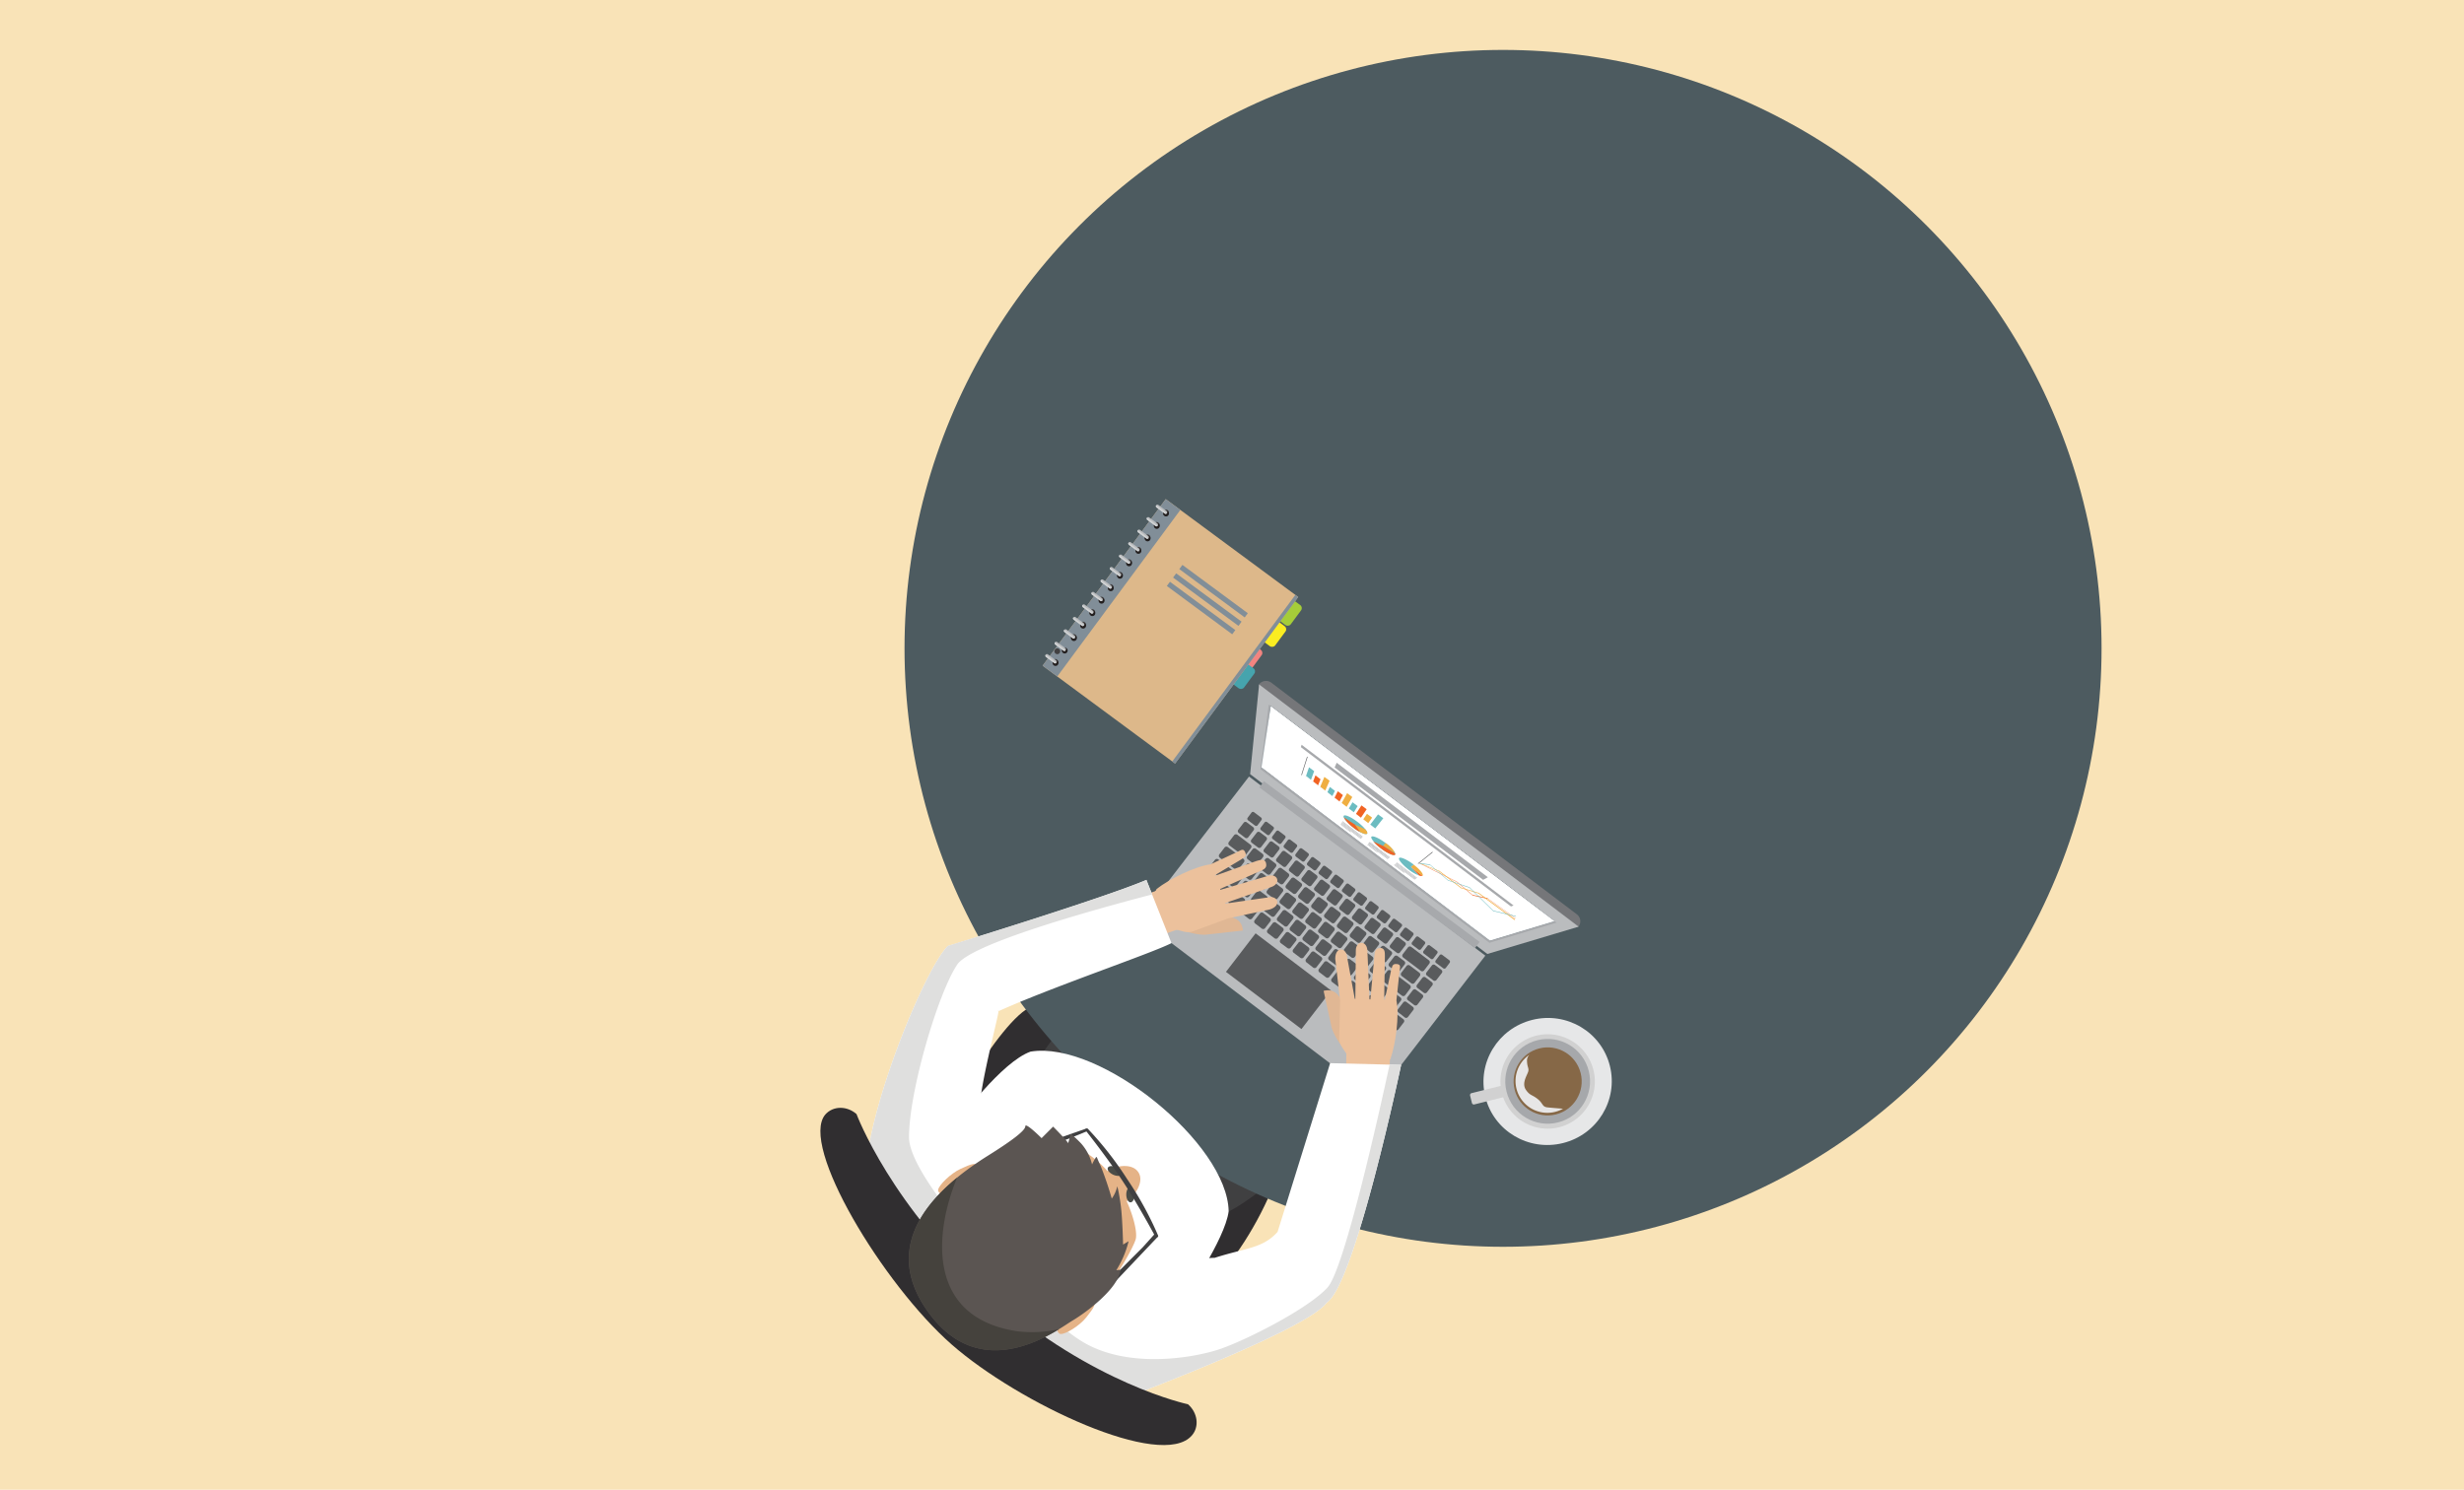 <svg xmlns="http://www.w3.org/2000/svg" viewBox="0 0 640 387"><defs><style>.cls-1{fill:#f9e3b7;}.cls-2{fill:#302e30;}.cls-10,.cls-11,.cls-12,.cls-13,.cls-14,.cls-15,.cls-16,.cls-17,.cls-18,.cls-19,.cls-2,.cls-20,.cls-21,.cls-22,.cls-23,.cls-24,.cls-25,.cls-28,.cls-3,.cls-31,.cls-39,.cls-40,.cls-5,.cls-6,.cls-7,.cls-8,.cls-9{fill-rule:evenodd;}.cls-3{fill:#404041;}.cls-4{fill:#4d5b60;}.cls-5{fill:#757679;}.cls-6{fill:#babcbe;}.cls-7{fill:#a7a9ac;}.cls-8{fill:#403e41;}.cls-9{fill:#595b5d;}.cls-10{fill:#67686a;}.cls-11{fill:#363535;}.cls-12{fill:#504f51;}.cls-13{fill:#849da9;}.cls-14{fill:#fff;}.cls-15{fill:#5f6061;}.cls-16{fill:#6cbcc1;}.cls-17{fill:#f16323;}.cls-18{fill:#efaf42;}.cls-19{fill:#ecc19c;}.cls-20{fill:#e0b794;}.cls-21{fill:#dfdfde;}.cls-22{fill:#e5b387;}.cls-23{fill:#5b5552;}.cls-24{fill:#45423d;}.cls-25,.cls-26{fill:#4b4d48;}.cls-27{fill:#e6e7e8;}.cls-28{fill:#d1d1d1;}.cls-29{fill:#a6a8ab;}.cls-30{fill:#866847;}.cls-31{fill:#e7e6e6;}.cls-32{fill:#a5cd39;}.cls-33{fill:#fbed21;}.cls-34{fill:#f38480;}.cls-35{fill:#46a4ad;}.cls-36{fill:#ddb88a;}.cls-37{fill:#818e98;}.cls-38{fill:#424142;}.cls-39{fill:#231f1f;}.cls-40{fill:#d1d3d4;}</style></defs><title>working_1</title><g id="Layer_2" data-name="Layer 2"><g id="Layer_1-2" data-name="Layer 1"><rect class="cls-1" width="640" height="387"/><path class="cls-2" d="M268.18,261.38C284.07,245.82,341,282,331.35,306.6s-25.8,35.48-25.8,35.48l-63.16-45.22S259.53,264.44,268.18,261.38Z"/><path class="cls-3" d="M265.06,281a17.94,17.94,0,0,0,5.35-6.65c1.73-4,27-32.78,24.92-35.1S315,249.52,313.43,253s-8,29-5.91,26.3,39.7-12,41.24-9.65,7.7,16.16,3.46,18.86-33.09,30.78-37.71,26.94S265.06,281,265.06,281Z"/><circle class="cls-4" cx="390.4" cy="168.43" r="155.46"/><path class="cls-5" d="M327,177.8v.48l82.54,62.58.46-.14a2.27,2.27,0,0,0-.43-3.2l-79.33-60.15A2.31,2.31,0,0,0,327,177.8Z"/><polygon class="cls-6" points="324.71 201.11 386.32 247.82 410.03 240.73 327.04 177.8 324.71 201.11"/><polygon class="cls-7" points="327.4 199.84 386.85 244.92 404.31 239.69 329.55 183.01 327.4 199.84"/><polygon class="cls-8" points="403.77 239.29 330.08 183.42 327.91 199.53 387.02 244.35 403.77 239.29"/><path class="cls-6" d="M385.8,248.26l-26.5,34.42a3.24,3.24,0,0,1-4.52.6l-56.26-42.65a3.18,3.18,0,0,1-.6-4.48l26.5-34.42Z"/><path class="cls-9" d="M374.62,248.07l1.82,1.38a.47.47,0,0,1,.09.66l-1,1.34a.48.48,0,0,1-.66.09L373,250.16a.47.47,0,0,1-.09-.66l1-1.34A.48.48,0,0,1,374.62,248.07Z"/><path class="cls-9" d="M372.73,250.69l1.66,1.26a.57.57,0,0,1,.11.81l-1.4,1.82a.58.58,0,0,1-.81.11l-1.66-1.26a.57.57,0,0,1-.11-.81l1.4-1.82A.58.58,0,0,1,372.73,250.69Z"/><path class="cls-9" d="M370.26,253.9l1.66,1.26a.57.57,0,0,1,.11.81l-1.4,1.82a.58.58,0,0,1-.81.11l-1.66-1.25a.57.57,0,0,1-.11-.81l1.4-1.82A.58.58,0,0,1,370.26,253.9Z"/><path class="cls-9" d="M367.79,257.11l1.65,1.25a.57.57,0,0,1,.11.81l-1.4,1.82a.59.59,0,0,1-.81.11l-1.65-1.26a.57.57,0,0,1-.11-.81l1.4-1.82A.58.58,0,0,1,367.79,257.11Z"/><path class="cls-9" d="M365.32,260.31l1.66,1.26a.57.57,0,0,1,.11.81l-1.4,1.82a.58.58,0,0,1-.81.11L363.22,263a.57.57,0,0,1-.11-.81l1.4-1.82A.58.58,0,0,1,365.32,260.31Z"/><path class="cls-9" d="M362.85,263.52l1.66,1.26a.57.57,0,0,1,.11.81l-1.4,1.82a.58.58,0,0,1-.81.11l-1.65-1.26a.57.57,0,0,1-.11-.81l1.4-1.82A.58.58,0,0,1,362.85,263.52Z"/><path class="cls-9" d="M371.4,245.62l1.82,1.38a.47.47,0,0,1,.09.66l-1,1.34a.48.48,0,0,1-.66.09l-1.82-1.38a.47.47,0,0,1-.09-.66l1-1.34A.48.48,0,0,1,371.4,245.62Z"/><path class="cls-9" d="M366.57,246l4.57,3.46a.61.61,0,0,1,.12.86l-1.35,1.76a.62.62,0,0,1-.87.12l-4.57-3.46a.61.61,0,0,1-.12-.86l1.35-1.76A.63.63,0,0,1,366.57,246Z"/><path class="cls-9" d="M366.19,250.82l2.47,1.87a.61.61,0,0,1,.12.86l-1.35,1.76a.62.62,0,0,1-.87.12l-2.47-1.87a.62.62,0,0,1-.11-.86l1.35-1.76A.62.62,0,0,1,366.19,250.82Z"/><path class="cls-9" d="M361.26,252.16l4.93,3.74a.61.61,0,0,1,.12.86L365,258.52a.62.62,0,0,1-.87.12l-4.93-3.74A.61.61,0,0,1,359,254l1.35-1.76A.62.62,0,0,1,361.26,252.16Z"/><path class="cls-9" d="M362.1,257.87l1.66,1.26a.57.57,0,0,1,.11.81l-1.4,1.82a.58.58,0,0,1-.81.11L360,260.61a.57.57,0,0,1-.11-.81l1.4-1.82A.58.58,0,0,1,362.1,257.87Z"/><path class="cls-9" d="M359.63,261.08l1.66,1.26a.57.57,0,0,1,.11.81L360,265a.58.58,0,0,1-.81.11l-1.66-1.26a.57.57,0,0,1-.11-.81l1.4-1.82A.58.58,0,0,1,359.63,261.08Z"/><path class="cls-9" d="M368.43,243.37l1.58,1.2a.47.47,0,0,1,.09.66l-1,1.34a.48.48,0,0,1-.67.09l-1.58-1.2a.47.47,0,0,1-.09-.66l1-1.34A.48.48,0,0,1,368.43,243.37Z"/><path class="cls-9" d="M365.4,241.08l1.58,1.2a.47.47,0,0,1,.09.66l-1,1.34a.48.48,0,0,1-.67.09l-1.58-1.2a.47.47,0,0,1-.09-.66l1-1.34A.48.48,0,0,1,365.4,241.08Z"/><path class="cls-9" d="M362.38,238.78,364,240a.47.47,0,0,1,.09.66L363,242a.48.48,0,0,1-.66.09l-1.58-1.2a.47.47,0,0,1-.09-.66l1-1.35A.48.48,0,0,1,362.38,238.78Z"/><path class="cls-9" d="M359.36,236.49l1.58,1.2a.47.47,0,0,1,.09.66l-1,1.34a.48.48,0,0,1-.67.09l-1.58-1.2a.47.47,0,0,1-.09-.66l1-1.34A.48.48,0,0,1,359.36,236.49Z"/><path class="cls-9" d="M356.33,234.2l1.58,1.2a.47.47,0,0,1,.09.66l-1,1.34a.48.48,0,0,1-.66.09l-1.58-1.2a.47.47,0,0,1-.09-.66l1-1.34A.48.48,0,0,1,356.33,234.2Z"/><path class="cls-9" d="M353.31,231.91l1.58,1.2a.47.47,0,0,1,.09.66l-1,1.34a.48.48,0,0,1-.66.09L351.7,234a.47.47,0,0,1-.09-.66l1-1.34A.48.48,0,0,1,353.31,231.91Z"/><path class="cls-9" d="M350.29,229.62l1.58,1.2a.47.47,0,0,1,.09.66l-1,1.34a.48.48,0,0,1-.66.09l-1.58-1.2a.47.47,0,0,1-.09-.66l1-1.35A.48.48,0,0,1,350.29,229.62Z"/><path class="cls-9" d="M347.27,227.32l1.58,1.2a.47.47,0,0,1,.09.66l-1,1.34a.48.48,0,0,1-.67.09l-1.58-1.2a.47.47,0,0,1-.09-.66l1-1.34A.48.48,0,0,1,347.27,227.32Z"/><path class="cls-9" d="M344.24,225l1.58,1.2a.47.47,0,0,1,.09.66l-1,1.34a.48.48,0,0,1-.66.09l-1.58-1.2a.47.47,0,0,1-.09-.66l1-1.34A.48.48,0,0,1,344.24,225Z"/><path class="cls-9" d="M341.22,222.74l1.58,1.2a.47.47,0,0,1,.09.66l-1,1.34a.48.48,0,0,1-.66.09l-1.58-1.2a.47.47,0,0,1-.09-.66l1-1.34A.48.48,0,0,1,341.22,222.74Z"/><path class="cls-9" d="M338.2,220.45l1.58,1.2a.47.47,0,0,1,.09.66l-1,1.34a.48.48,0,0,1-.67.09l-1.58-1.2a.47.47,0,0,1-.09-.66l1-1.34A.48.48,0,0,1,338.2,220.45Z"/><path class="cls-9" d="M335.17,218.16l1.58,1.2a.47.47,0,0,1,.09.66l-1,1.34a.48.48,0,0,1-.67.09l-1.58-1.2a.47.47,0,0,1-.09-.66l1-1.34A.48.48,0,0,1,335.17,218.16Z"/><path class="cls-9" d="M332.15,215.86l1.58,1.2a.47.47,0,0,1,.09.66l-1,1.34a.48.48,0,0,1-.67.09l-1.58-1.2a.47.47,0,0,1-.09-.66l1-1.34A.48.48,0,0,1,332.15,215.86Z"/><path class="cls-9" d="M329.13,213.57l1.58,1.2a.47.47,0,0,1,.09.66l-1,1.34a.48.48,0,0,1-.67.09l-1.58-1.2a.47.47,0,0,1-.09-.66l1-1.34A.48.48,0,0,1,329.13,213.57Z"/><path class="cls-9" d="M325.73,211l1.82,1.38a.47.47,0,0,1,.09.66l-1,1.34a.48.48,0,0,1-.66.09l-1.82-1.38a.47.47,0,0,1-.09-.66l1-1.34A.48.48,0,0,1,325.73,211Z"/><path class="cls-9" d="M363.31,243.55l1.62,1.23a.56.56,0,0,1,.11.79l-1.41,1.84a.57.57,0,0,1-.8.11l-1.63-1.23a.56.56,0,0,1-.11-.79l1.42-1.84A.57.57,0,0,1,363.31,243.55Z"/><path class="cls-9" d="M360,241.06l1.63,1.23a.56.56,0,0,1,.11.79l-1.41,1.84a.57.57,0,0,1-.8.11l-1.63-1.23a.56.56,0,0,1-.11-.79l1.42-1.84A.57.57,0,0,1,360,241.06Z"/><path class="cls-9" d="M356.75,238.57l1.63,1.23a.56.56,0,0,1,.11.79l-1.42,1.84a.57.57,0,0,1-.8.11l-1.63-1.23a.56.56,0,0,1-.11-.79l1.41-1.84A.57.57,0,0,1,356.75,238.57Z"/><path class="cls-9" d="M353.47,236.09l1.63,1.23a.56.56,0,0,1,.11.79l-1.41,1.84a.57.57,0,0,1-.8.11l-1.63-1.23a.56.56,0,0,1-.11-.79l1.41-1.84A.57.57,0,0,1,353.47,236.09Z"/><path class="cls-9" d="M350.19,233.6l1.62,1.23a.56.56,0,0,1,.11.79l-1.42,1.84a.57.57,0,0,1-.8.11l-1.63-1.23a.56.56,0,0,1-.11-.79l1.42-1.84A.57.57,0,0,1,350.19,233.6Z"/><path class="cls-9" d="M346.91,231.11l1.63,1.23a.56.56,0,0,1,.11.79L347.22,235a.57.57,0,0,1-.8.11l-1.63-1.23a.56.56,0,0,1-.11-.79l1.41-1.84A.57.57,0,0,1,346.91,231.11Z"/><path class="cls-9" d="M343.63,228.63l1.63,1.23a.56.56,0,0,1,.1.79l-1.41,1.84a.57.57,0,0,1-.8.11l-1.63-1.23a.56.56,0,0,1-.11-.79l1.42-1.84A.57.57,0,0,1,343.63,228.63Z"/><path class="cls-9" d="M340.35,226.14l1.63,1.23a.56.56,0,0,1,.11.79L340.66,230a.57.57,0,0,1-.8.11l-1.62-1.23a.56.56,0,0,1-.11-.79l1.41-1.84A.57.57,0,0,1,340.35,226.14Z"/><path class="cls-9" d="M337.07,223.65l1.62,1.23a.56.56,0,0,1,.11.79l-1.41,1.84a.57.57,0,0,1-.8.11L335,226.39a.56.56,0,0,1-.11-.79l1.42-1.84A.57.57,0,0,1,337.07,223.65Z"/><path class="cls-9" d="M333.79,221.17l1.63,1.23a.56.56,0,0,1,.11.79L334.1,225a.57.57,0,0,1-.8.11l-1.63-1.23a.56.56,0,0,1-.11-.79l1.42-1.84A.57.57,0,0,1,333.79,221.17Z"/><path class="cls-9" d="M330.51,218.68l1.63,1.23a.56.56,0,0,1,.11.79l-1.41,1.84a.57.57,0,0,1-.8.11l-1.62-1.23a.56.56,0,0,1-.11-.79l1.42-1.84A.57.57,0,0,1,330.51,218.68Z"/><path class="cls-9" d="M327.23,216.19l1.63,1.23a.56.56,0,0,1,.11.79l-1.41,1.84a.57.57,0,0,1-.8.11l-1.63-1.23a.56.56,0,0,1-.11-.79l1.42-1.84A.57.57,0,0,1,327.23,216.19Z"/><path class="cls-9" d="M323.84,213.63l1.66,1.25a.57.57,0,0,1,.11.81l-1.4,1.82a.58.58,0,0,1-.81.11l-1.66-1.26a.57.57,0,0,1-.11-.81l1.4-1.82A.58.58,0,0,1,323.84,213.63Z"/><path class="cls-9" d="M321.4,216.86l3.41,2.58a.61.61,0,0,1,.12.86l-1.35,1.76a.62.62,0,0,1-.87.12l-3.41-2.58a.61.61,0,0,1-.12-.86l1.35-1.76A.62.62,0,0,1,321.4,216.86Z"/><path class="cls-9" d="M318.93,220.07l4.05,3.07a.61.61,0,0,1,.12.86l-1.35,1.76a.62.62,0,0,1-.87.12l-4.05-3.07a.61.61,0,0,1-.12-.86l1.35-1.76A.62.62,0,0,1,318.93,220.07Z"/><path class="cls-9" d="M316.46,223.27l5.81,4.4a.61.61,0,0,1,.12.86L321,230.29a.63.63,0,0,1-.87.12l-5.81-4.4a.61.61,0,0,1-.12-.86l1.35-1.76A.62.62,0,0,1,316.46,223.27Z"/><path class="cls-9" d="M314,226.48l2.41,1.83a.61.61,0,0,1,.12.86l-1.35,1.76a.62.62,0,0,1-.87.12l-2.41-1.83a.61.61,0,0,1-.12-.86l1.35-1.76A.63.63,0,0,1,314,226.48Z"/><path class="cls-9" d="M326.2,220.49l1.74,1.32a.6.6,0,0,1,.11.85l-1.37,1.78a.61.61,0,0,1-.85.11l-1.74-1.32a.6.6,0,0,1-.11-.85l1.37-1.77A.61.61,0,0,1,326.2,220.49Z"/><path class="cls-9" d="M329.54,223l1.74,1.32a.6.6,0,0,1,.12.85L330,227a.61.61,0,0,1-.85.11l-1.74-1.32a.6.6,0,0,1-.11-.85l1.37-1.77A.61.61,0,0,1,329.54,223Z"/><path class="cls-9" d="M332.88,225.56l1.74,1.32a.6.6,0,0,1,.12.85l-1.37,1.77a.61.61,0,0,1-.85.11l-1.74-1.32a.6.6,0,0,1-.11-.85l1.37-1.78A.61.61,0,0,1,332.88,225.56Z"/><path class="cls-9" d="M336.22,228.09l1.74,1.32a.6.6,0,0,1,.12.85L336.71,232a.61.61,0,0,1-.85.11l-1.74-1.32A.6.6,0,0,1,334,230l1.37-1.77A.61.61,0,0,1,336.22,228.09Z"/><path class="cls-9" d="M339.56,230.62l1.74,1.32a.6.6,0,0,1,.12.85L340,234.56a.61.61,0,0,1-.85.11l-1.74-1.32a.6.6,0,0,1-.11-.85l1.37-1.78A.61.61,0,0,1,339.56,230.62Z"/><path class="cls-9" d="M342.9,233.16l1.74,1.32a.6.6,0,0,1,.12.85l-1.37,1.77a.61.61,0,0,1-.85.11l-1.74-1.32a.6.6,0,0,1-.11-.85l1.37-1.77A.61.61,0,0,1,342.9,233.16Z"/><path class="cls-9" d="M346.24,235.69,348,237a.6.6,0,0,1,.11.85l-1.37,1.77a.61.61,0,0,1-.85.11l-1.74-1.32a.6.6,0,0,1-.12-.85l1.37-1.78A.61.61,0,0,1,346.24,235.69Z"/><path class="cls-9" d="M349.59,238.22l1.74,1.32a.6.6,0,0,1,.11.85l-1.37,1.78a.61.61,0,0,1-.85.11L347.48,241a.6.6,0,0,1-.11-.85l1.37-1.78A.61.61,0,0,1,349.59,238.22Z"/><path class="cls-9" d="M352.93,240.76l1.74,1.32a.6.6,0,0,1,.11.85l-1.37,1.78a.61.61,0,0,1-.85.11l-1.74-1.32a.6.6,0,0,1-.11-.85l1.37-1.77A.61.61,0,0,1,352.93,240.76Z"/><path class="cls-9" d="M356.27,243.29l1.74,1.32a.6.6,0,0,1,.11.85l-1.37,1.78a.61.61,0,0,1-.85.11L354.16,246a.6.6,0,0,1-.11-.85l1.37-1.78A.61.61,0,0,1,356.27,243.29Z"/><path class="cls-9" d="M359.61,245.82l1.74,1.32a.6.6,0,0,1,.12.85l-1.37,1.77a.61.61,0,0,1-.85.11l-1.74-1.32a.6.6,0,0,1-.11-.85l1.37-1.77A.61.61,0,0,1,359.61,245.82Z"/><path class="cls-9" d="M363,248.36l1.74,1.32a.6.6,0,0,1,.12.85l-1.37,1.77a.62.62,0,0,1-.85.11l-1.74-1.32a.6.6,0,0,1-.11-.85l1.37-1.78A.61.61,0,0,1,363,248.36Z"/><path class="cls-9" d="M324.66,224.4l1.74,1.32a.6.6,0,0,1,.11.85l-1.37,1.77a.61.61,0,0,1-.85.11l-1.74-1.32a.6.6,0,0,1-.11-.85l1.37-1.77A.61.61,0,0,1,324.66,224.4Z"/><path class="cls-9" d="M328,226.94l1.74,1.32a.6.6,0,0,1,.11.85l-1.37,1.77a.61.61,0,0,1-.85.11l-1.74-1.32a.6.6,0,0,1-.11-.85l1.37-1.77A.61.61,0,0,1,328,226.94Z"/><path class="cls-9" d="M331.34,229.47l1.74,1.32a.6.6,0,0,1,.11.85l-1.37,1.77a.61.61,0,0,1-.85.11l-1.74-1.32a.6.6,0,0,1-.11-.85l1.37-1.77A.61.61,0,0,1,331.34,229.47Z"/><path class="cls-9" d="M334.68,232l1.74,1.32a.6.6,0,0,1,.11.85l-1.36,1.77a.61.61,0,0,1-.85.11l-1.74-1.32a.6.6,0,0,1-.11-.85l1.37-1.77A.61.61,0,0,1,334.68,232Z"/><path class="cls-9" d="M338,234.54l1.74,1.32a.6.6,0,0,1,.12.85l-1.37,1.77a.61.61,0,0,1-.85.11l-1.74-1.32a.6.6,0,0,1-.11-.85l1.37-1.77A.61.61,0,0,1,338,234.54Z"/><path class="cls-9" d="M341.36,237.07l1.74,1.32a.6.6,0,0,1,.11.85L341.85,241a.61.61,0,0,1-.85.11l-1.74-1.32a.6.6,0,0,1-.11-.85l1.37-1.77A.61.61,0,0,1,341.36,237.07Z"/><path class="cls-9" d="M344.7,239.6l1.74,1.32a.6.6,0,0,1,.11.85l-1.37,1.77a.61.61,0,0,1-.85.11l-1.74-1.32a.6.6,0,0,1-.11-.85l1.37-1.77A.61.61,0,0,1,344.7,239.6Z"/><path class="cls-9" d="M348,242.14l1.74,1.32a.6.6,0,0,1,.11.85l-1.37,1.77a.61.61,0,0,1-.85.11l-1.74-1.32a.6.6,0,0,1-.11-.85l1.37-1.77A.61.61,0,0,1,348,242.14Z"/><path class="cls-9" d="M351.39,244.67l1.74,1.32a.6.6,0,0,1,.11.85l-1.37,1.77a.61.61,0,0,1-.85.11l-1.74-1.32a.6.6,0,0,1-.11-.85l1.37-1.77A.61.61,0,0,1,351.39,244.67Z"/><path class="cls-9" d="M354.73,247.2l1.74,1.32a.6.6,0,0,1,.11.85l-1.37,1.77a.61.61,0,0,1-.85.11l-1.74-1.32a.6.6,0,0,1-.11-.85l1.37-1.77A.61.61,0,0,1,354.73,247.2Z"/><path class="cls-9" d="M358.07,249.74l1.74,1.32a.6.6,0,0,1,.11.85l-1.37,1.77a.61.61,0,0,1-.85.11L356,252.47a.6.6,0,0,1-.11-.85l1.37-1.77A.61.61,0,0,1,358.07,249.74Z"/><path class="cls-9" d="M323.94,228.94l1.74,1.32a.6.6,0,0,1,.11.85l-1.37,1.77a.61.61,0,0,1-.85.11l-1.74-1.32a.6.6,0,0,1-.11-.85l1.37-1.77A.61.61,0,0,1,323.94,228.94Z"/><path class="cls-9" d="M327.28,231.47l1.74,1.32a.6.6,0,0,1,.11.85l-1.37,1.77a.61.61,0,0,1-.85.11l-1.74-1.32a.6.6,0,0,1-.12-.85l1.37-1.78A.61.61,0,0,1,327.28,231.47Z"/><path class="cls-9" d="M330.62,234l1.74,1.32a.6.6,0,0,1,.11.85l-1.37,1.77a.61.61,0,0,1-.85.11l-1.74-1.32a.6.6,0,0,1-.12-.85l1.37-1.77A.61.61,0,0,1,330.62,234Z"/><path class="cls-9" d="M334,236.54l1.74,1.32a.6.6,0,0,1,.11.85l-1.37,1.77a.61.61,0,0,1-.85.11l-1.74-1.32a.6.6,0,0,1-.11-.85l1.37-1.78A.61.61,0,0,1,334,236.54Z"/><path class="cls-9" d="M337.3,239.07l1.74,1.32a.6.6,0,0,1,.11.85L337.79,243a.61.61,0,0,1-.85.11l-1.74-1.32a.6.6,0,0,1-.11-.85l1.37-1.77A.61.61,0,0,1,337.3,239.07Z"/><path class="cls-9" d="M340.64,241.6l1.74,1.32a.6.6,0,0,1,.12.85l-1.37,1.77a.61.61,0,0,1-.85.11l-1.74-1.32a.6.6,0,0,1-.12-.85l1.37-1.78A.61.61,0,0,1,340.64,241.6Z"/><path class="cls-9" d="M344,244.14l1.74,1.32a.6.6,0,0,1,.11.85l-1.37,1.78a.61.61,0,0,1-.85.11l-1.74-1.32a.6.6,0,0,1-.11-.85l1.37-1.78A.61.61,0,0,1,344,244.14Z"/><path class="cls-9" d="M347.32,246.67l1.74,1.32a.6.6,0,0,1,.12.85l-1.37,1.78a.61.61,0,0,1-.85.11l-1.74-1.32a.6.6,0,0,1-.11-.85l1.37-1.78A.61.61,0,0,1,347.32,246.67Z"/><path class="cls-9" d="M350.67,249.2l1.74,1.32a.6.6,0,0,1,.11.85l-1.37,1.78a.61.61,0,0,1-.85.11l-1.74-1.32a.6.6,0,0,1-.11-.85l1.37-1.78A.61.61,0,0,1,350.67,249.2Z"/><path class="cls-9" d="M354,251.74l1.74,1.32a.6.6,0,0,1,.12.85l-1.37,1.77a.61.61,0,0,1-.85.11l-1.74-1.32a.6.6,0,0,1-.11-.85l1.37-1.77A.61.61,0,0,1,354,251.74Z"/><path class="cls-9" d="M357.36,254.28l3.15,2.39a.61.61,0,0,1,.12.86l-1.35,1.76a.63.63,0,0,1-.87.12L355.25,257a.61.61,0,0,1-.12-.86l1.35-1.76A.63.63,0,0,1,357.36,254.28Z"/><path class="cls-9" d="M318.07,229.57l1.74,1.32a.6.6,0,0,1,.11.85l-1.37,1.77a.61.61,0,0,1-.85.11L316,232.3a.6.6,0,0,1-.12-.85l1.37-1.77A.61.61,0,0,1,318.07,229.57Z"/><path class="cls-9" d="M321.41,232.1l1.74,1.32a.6.6,0,0,1,.11.85L321.9,236a.61.61,0,0,1-.85.11l-1.74-1.32a.6.6,0,0,1-.11-.85l1.37-1.77A.61.61,0,0,1,321.41,232.1Z"/><path class="cls-9" d="M324.75,234.64l1.74,1.32a.6.6,0,0,1,.11.85l-1.37,1.77a.61.61,0,0,1-.85.11l-1.74-1.32a.6.6,0,0,1-.11-.85l1.37-1.77A.61.61,0,0,1,324.75,234.64Z"/><path class="cls-9" d="M328.1,237.17l1.74,1.32a.6.6,0,0,1,.12.85l-1.37,1.77a.61.61,0,0,1-.85.11L326,239.9a.6.6,0,0,1-.11-.85l1.37-1.77A.61.61,0,0,1,328.1,237.17Z"/><path class="cls-9" d="M331.44,239.7l1.74,1.32a.6.6,0,0,1,.11.85l-1.37,1.77a.61.61,0,0,1-.85.11l-1.74-1.32a.6.6,0,0,1-.12-.85l1.37-1.77A.61.61,0,0,1,331.44,239.7Z"/><path class="cls-9" d="M334.78,242.24l1.74,1.32a.6.6,0,0,1,.11.85l-1.37,1.77a.61.61,0,0,1-.85.11L332.67,245a.6.6,0,0,1-.11-.85l1.36-1.77A.61.61,0,0,1,334.78,242.24Z"/><path class="cls-9" d="M338.12,244.77l1.74,1.32a.6.6,0,0,1,.11.85l-1.37,1.77a.61.61,0,0,1-.85.11L336,247.5a.6.6,0,0,1-.11-.85l1.37-1.77A.61.61,0,0,1,338.12,244.77Z"/><path class="cls-9" d="M341.46,247.3l1.74,1.32a.6.6,0,0,1,.11.85l-1.37,1.78a.61.61,0,0,1-.85.11L339.35,250a.6.6,0,0,1-.11-.85l1.37-1.77A.61.61,0,0,1,341.46,247.3Z"/><path class="cls-9" d="M344.8,249.84l1.74,1.32a.6.6,0,0,1,.11.85l-1.37,1.77a.61.61,0,0,1-.85.11l-1.74-1.32a.6.6,0,0,1-.11-.85l1.37-1.77A.61.61,0,0,1,344.8,249.84Z"/><path class="cls-9" d="M348.14,252.37l1.74,1.32a.6.6,0,0,1,.11.85l-1.37,1.78a.61.61,0,0,1-.85.11L346,255.1a.6.6,0,0,1-.11-.85l1.37-1.77A.61.61,0,0,1,348.14,252.37Z"/><path class="cls-9" d="M351.49,254.91l3.15,2.39a.61.61,0,0,1,.12.86l-1.35,1.76a.62.62,0,0,1-.87.12l-3.15-2.39a.62.62,0,0,1-.12-.86l1.35-1.76A.63.63,0,0,1,351.49,254.91Z"/><path class="cls-9" d="M356.41,258.64l1.66,1.26a.57.57,0,0,1,.11.81l-1.4,1.82a.58.58,0,0,1-.81.11l-1.66-1.26a.57.57,0,0,1-.11-.8l1.4-1.82A.58.58,0,0,1,356.41,258.64Z"/><polygon class="cls-9" points="326.13 242.46 345.75 257.33 338.04 267.33 318.43 252.47 326.13 242.46"/><polygon class="cls-10" points="330.08 183.42 400.42 236.75 362.79 208.22 330.08 183.42"/><polygon class="cls-11" points="362.79 208.03 400.42 236.56 400.42 236.56 362.79 208.03"/><polygon class="cls-12" points="327.91 199.53 330.08 183.42 362.79 208.22 400.42 236.75 330.72 201.66 327.91 199.53"/><path class="cls-13" d="M327.68,199.35l29.66,22.49L387,244.35l7.47-2.26,9.28-2.8-36.86-27.95-36.83-27.92-1.33,8.83Z"/><path class="cls-14" d="M330.08,183.42l36.83,27.92,36.86,27.95-9.28,2.8L387,244.35l-29.68-22.51-29.66-22.49,1.07-7.11Z"/><path class="cls-7" d="M347.19,198.14,366.82,213l19.64,14.89-1.23.67L365.94,214l-19.28-14.62Z"/><path class="cls-7" d="M338.07,193.47l27.52,20.87,27.54,20.88-.66.26-27.29-20.7L337.89,194.1Z"/><path class="cls-15" d="M338,201.3l.13.1.1-.32,11,8.32,11,8.33,0,0-11-8.33-11-8.33.68-2.14.73-2.29-.14-.1-.72,2.29-.68,2.14-2.24-1.7v0l2.24,1.7Z"/><path class="cls-16" d="M340,199.33l1.34,1-.82,2.24-1.29-1Z"/><path class="cls-17" d="M341.67,201.43l1.32,1-.63,1.57-1.29-1Z"/><path class="cls-18" d="M344,201.82l1.35,1-1.13,2.56-1.29-1Z"/><path class="cls-16" d="M345.41,204.44l1.32,1-.66,1.36-1.29-1Z"/><path class="cls-17" d="M347.48,205.55l1.33,1-.88,1.66-1.29-1Z"/><path class="cls-18" d="M349.9,206.05l1.35,1-1.47,2.55-1.29-1Z"/><path class="cls-16" d="M351.31,208.41l1.33,1-1,1.61-1.29-1Z"/><path class="cls-17" d="M353.63,209.22l1.35,1-1.49,2.2-1.29-1Z"/><path class="cls-18" d="M355.06,211.41l1.33,1-1,1.42-1.29-1Z"/><path class="cls-16" d="M357.93,211.56l1.37,1-2.09,2.65-1.3-1Z"/><path class="cls-17" d="M366.47,225.2l2.12,2.24a1.47,1.47,0,0,0,.93.08h0l-3-2.31Z"/><path class="cls-18" d="M366.47,225.2l3,2.31c.43-.31-.6-1.62-2.32-2.91Z"/><path class="cls-16" d="M366.47,225.2l.73-.6c-1.71-1.3-3.41-2.06-3.78-1.71s1,1.87,2.34,2.9a9.8,9.8,0,0,0,2.83,1.65l-2.12-2.24Z"/><path class="cls-16" d="M359.89,219c-1.71-1.3-3.36-2-3.68-1.63s1.1,2,2.45,3a9.27,9.27,0,0,0,2.79,1.62,1.2,1.2,0,0,0,.87,0c.07-.07,0,0,0,0C362.68,221.68,361.6,220.34,359.89,219Z"/><path class="cls-18" d="M359.89,219l-.63.69h0l3.12,2A7.17,7.17,0,0,0,359.89,219Z"/><path class="cls-17" d="M362.37,221.74l-3.12-2h0l-2.54-1.13a11.7,11.7,0,0,0,2,1.81,12.16,12.16,0,0,0,2.57,1.54c.53.21,1,.22,1.08.11S362.4,221.87,362.37,221.74Z"/><path class="cls-16" d="M352.57,213.5c-1.71-1.3-3.31-2-3.57-1.54s1.2,2,2.55,3.06a8.73,8.73,0,0,0,2.74,1.58,1,1,0,0,0,.81,0h0C355.41,216.18,354.28,214.79,352.57,213.5Z"/><path class="cls-17" d="M353.34,216.17,352,214.24l-3-1.93a9.67,9.67,0,0,0,2.54,2.7A10.14,10.14,0,0,0,353.34,216.17Z"/><path class="cls-18" d="M352,214.24l1.32,1.93c.89.47,1.59.62,1.76.4s0-.6-.43-1.11l-2.62-1.2Z"/><path class="cls-7" d="M348.71,213.35l5.24,4-.07.09-5.23-4Z"/><path class="cls-7" d="M348.6,213.54l5.22,4-.07.09-5.21-4Z"/><path class="cls-7" d="M348.49,213.72l5.2,3.94-.07.09-5.19-3.94Z"/><path class="cls-7" d="M348.38,213.9l5.18,3.93-.07.09L348.33,214Z"/><path class="cls-7" d="M348.28,214.09l2.58,2-.06.09-2.58-2Z"/><path class="cls-7" d="M355.77,218.71l5.23,4-.08.08-5.22-4Z"/><path class="cls-7" d="M355.64,218.87l5.21,4-.08.08-5.2-3.95Z"/><path class="cls-7" d="M355.5,219l5.2,3.94-.08.08-5.19-3.93Z"/><path class="cls-7" d="M355.37,219.2l5.18,3.93-.08.08-5.17-3.92Z"/><path class="cls-7" d="M355.24,219.36l2.58,2-.07.08-2.58-2Z"/><path class="cls-7" d="M362.83,224.06l5.24,4-.09.07-5.23-4Z"/><path class="cls-7" d="M362.67,224.2l5.22,4-.09.07-5.21-4Z"/><path class="cls-7" d="M362.51,224.35l5.2,3.94-.09.07-5.19-3.94Z"/><path class="cls-7" d="M362.35,224.49l5.18,3.93-.09.07-5.17-3.92Z"/><path class="cls-7" d="M362.19,224.64l2.58,2-.09.07-2.58-2Z"/><path class="cls-17" d="M393.66,238.63l-7.17-5.12-3.86-.84-.07,0-.09-.07-4.16-3.52-5.78-2.86h0l-3.77-1.93-.09-.14,3.77,1.93,5.84,2.89.05,0,0,0,4.13,3.49,3.85.84h0l.07.05,7.25,5.18Z"/><path class="cls-18" d="M393.39,239,384,232.09l-4.34-1.32-.05,0-.07,0-5.82-4.44-4.91-2-.13-.16,5,2,.05,0,.05,0,5.81,4.43,4.34,1.31.05,0,.06,0,9.51,6.94Z"/><path class="cls-16" d="M393.83,238.13l-5.88-1.42-.08,0-.1-.09-6.1-6-5.47-1.84-.06,0-.07-.06-4.62-4-2.53-.31-.19-.18,2.59.32h.07l.09.08,4.64,4,5.48,1.84.08,0,.08.08,6.1,6,5.79,1.4Z"/><path class="cls-15" d="M368.27,224.32l.13.1.26-.21,11,8.32,11,8.33,0,0-11-8.33-11-8.32,1.69-1.36,1.81-1.46-.14-.1-1.81,1.47-1.69,1.37-2.23-1.69,0,0,2.23,1.69Z"/><path class="cls-6" d="M339.27,266.2a1.17,1.17,0,0,0,.24,1.65,1.19,1.19,0,0,0,1.66-.23,1.17,1.17,0,0,0-.24-1.65A1.19,1.19,0,0,0,339.27,266.2Z"/><path class="cls-6" d="M314.71,246.7a1.19,1.19,0,0,1-1.66.23,1.17,1.17,0,0,1-.24-1.65,1.19,1.19,0,0,1,1.66-.23A1.17,1.17,0,0,1,314.71,246.7Z"/><polygon class="cls-7" points="383.1 246.3 327.09 204.55 328.3 202.95 384.31 244.69 383.1 246.3"/><path class="cls-14" d="M307.59,337.24,249,291.11s11.17-15.3,18.7-17.93c18.08-2.94,51.18,23.93,51.43,41.51C318.19,322,307.59,337.24,307.59,337.24Z"/><polygon class="cls-19" points="308.83 240.41 299.33 243.74 291.33 234.72 302.78 230.48 308.83 240.41"/><path class="cls-20" d="M322.83,241.73l-9.62,1.08c-1.24.14-6.07-.56-6.31-1.79s3.38-2.4,4.62-2.51C315.52,238.31,322.41,236.52,322.83,241.73Z"/><path class="cls-19" d="M329.31,233.14l-11.06,1.6,0-.14,12-4.19c2.5-.9,1.73-3.57-.87-2.88L317,231.15l-.08-.22,10.55-4.72c1.56-.61,1.57-1.28,1.3-2.26-.52-.89-1.38-.56-2.36-.3l-10.77,3.84-.06-.15,6.6-3.95c.87-.69,1.78-.78,1.25-2s-1.26-.38-2.2,0l-6.81,3.15c-4.05.53-10.82,3.88-14,6.4-2.82,4.45,1.49,9.56,4.22,10.29,2.13.57,3.58,1.21,4.95.8l9.48-3.47,10.8-2.32C333,235.23,331.9,232.49,329.31,233.14Z"/><polygon class="cls-19" points="349.74 270.23 349.63 280.3 360.74 284.98 361.08 272.78 349.74 270.23"/><path class="cls-20" d="M343.79,257.4l2.07,9.46c.27,1.22,2.48,5.57,3.72,5.4s1.19-4,.89-5.18C349.38,263.23,348.87,256.13,343.79,257.4Z"/><path class="cls-19" d="M349.9,248.64l2,10.88.14,0,.12-12.57c0-2.63,2.8-2.76,3-.1l.55,12.77h.23L357,248.2c.08-1.65.7-1.88,1.71-1.94,1,.2,1,1.11,1,2.11l-.18,11.32h.16l1.6-7.45c.37-1,.17-1.92,1.49-1.81s.76,1.06.72,2.06l-.79,7.39c.79,4-.2,11.38-1.55,15.17-3.27,4.06-9.44,1.63-11-.69-1.21-1.81-2.27-3-2.32-4.38l.24-10-1.26-10.87C346.77,245.82,349.69,246,349.9,248.64Z"/><path class="cls-14" d="M224.7,307.72c12.28,13.68,19.75,22.14,27.12,29.07a43.39,43.39,0,0,0,4.54,4.08,41.29,41.29,0,0,0,4.82,3.13c8.23,5.11,17.72,9.87,34.07,18,0,0,44.35-16.69,49.35-23.61,7.31-4.61,19.33-61.75,19.33-61.75l-18.44-.45-13.65,43.83c-3.88,4.32-8.27,4.15-16.31,6.73-6.35.19-8.32,1.8-12.68-3.6-5.26-6.53-12.58-12.13-19.6-17.36s-21-14-28.69-17.39c-.59-5,6-28.78,4.63-25.64C273,256.49,299,247.71,304.28,245l-6.52-16.39c-10.76,4.62-51.56,17.15-51.56,17.15C240.33,251.5,224.43,289.56,224.7,307.72Z"/><path class="cls-21" d="M224.7,307.72c12.28,13.68,19.75,22.14,27.12,29.07a43.39,43.39,0,0,0,4.54,4.08,41.29,41.29,0,0,0,4.82,3.13c8.23,5.11,17.72,9.87,34.07,18,0,0,44.35-16.69,49.35-23.61,7.31-4.61,19.33-61.75,19.33-61.75l-3-.07c-1.83,8.52-11.53,52.86-16.13,57.91-5.09,5.59-21.74,14-28.48,16.16s-23.47,5-35.21-2.12-45-41.17-45-53.1,7.5-37.33,12.51-44.83c3.51-5.26,33.22-13.68,50.65-18.24l-1.5-3.79c-10.76,4.62-51.56,17.15-51.56,17.15C240.33,251.5,224.43,289.56,224.7,307.72Z"/><path class="cls-2" d="M214.36,289.54c2-2.28,5.59-2.33,8.11-.13,0,0,9.07,24.35,35.27,47.29s50.83,28.1,50.83,28.1c2.52,2.2,3,5.83,1,8.11-7.82,9.05-45-8.38-62.41-23.66C229.36,333.62,207.56,297.52,214.36,289.54Z"/><polygon class="cls-3" points="282.1 293.19 265.29 299.06 264.7 300.67 278.15 295.58 282.57 293.78 282.1 293.19"/><polygon class="cls-3" points="300.63 321.39 288.42 334.26 286.7 334.14 296.83 324 300.09 320.37 300.63 321.39"/><path class="cls-22" d="M292.85,311.91c-1.83,1.18-4.23-.13-5.37-1.87s-1.36-4.81.47-6,6.11-2,7.74.49S294.68,310.73,292.85,311.91Z"/><path class="cls-22" d="M282.4,339.83c-9.44,6.1-18.62-.86-25.19-10.88s-9.91-20.74-.47-26.83c5-3.25,20.74-5.07,22.83-4.11a26.6,26.6,0,0,1,10.71,9.72c3.3,5,5.25,11.69,4.74,14.06S287.38,336.61,282.4,339.83Z"/><path class="cls-22" d="M274.44,342.84c-.34.8-.08,3.7,1.13,3.71s4.74-2,6.62-4.37,2.9-3.87,1.3-3.82S274.44,342.84,274.44,342.84Z"/><path class="cls-22" d="M247,311c-.86.13-3.61-.82-3.32-2s3.14-4.1,5.85-5.37,4.46-1.88,4-.33S247,311,247,311Z"/><path class="cls-23" d="M291,329.85c-.38,4.8-8.9,11.13-12.46,13.23s-23.88,18-38.15-3.24c-11.6-17.29,2.31-30.88,16.11-39.55,6-3.75,9.81-6.54,9.81-7.7s4.23,3.08,4.23,3.08l3-3s3.9,3.94,3.9,4.33a21.63,21.63,0,0,0,.6-2.4s.61.19,2.77,2.45a12.64,12.64,0,0,1,2.84,5.44,15.7,15.7,0,0,1,1-1.83c.28-.34.24.19,1.25,2.26a87.78,87.78,0,0,1,2.87,8.45,8.68,8.68,0,0,0,1.36-2.92c0-1,.58,1.64,1,4.86s.58,10,.58,10l1.44-.87a25.81,25.81,0,0,1-3.2,7.54Z"/><path class="cls-24" d="M275.08,345.3c-7.29,4.45-23,11.94-34.68-5.46-9.33-13.91-2.15-25.42,8.19-33.9-5.92,14.33-8,36.33,15.61,39.89A32.39,32.39,0,0,0,275.08,345.3Z"/><path class="cls-25" d="M289.1,305.15c-1-.47-1.6-1.28-1.35-1.8s1.27-.58,2.26-.11,1.6,1.28,1.35,1.81S290.1,305.62,289.1,305.15Z"/><ellipse class="cls-26" cx="293.61" cy="310.37" rx="1.07" ry="1.98" transform="translate(-7.71 7.48) rotate(-1.44)"/><path class="cls-3" d="M300.61,321.41a.37.37,0,0,1-.5-.1s-4.19-7.9-8.39-14.3S282,293.69,282,293.69a.36.36,0,0,1,.11-.5.37.37,0,0,1,.5.1,87.15,87.15,0,0,1,10.15,13,88.58,88.58,0,0,1,8,14.57A.36.36,0,0,1,300.61,321.41Z"/><ellipse class="cls-27" cx="401.98" cy="280.94" rx="16.67" ry="16.49" transform="translate(-55.78 104.96) rotate(-13.92)"/><path class="cls-28" d="M404.93,292.84a12.26,12.26,0,0,1-14.5-7.79l-7.49,1.86a.51.51,0,0,1-.62-.37l-.48-1.94a.52.52,0,0,1,.37-.62l7.57-1.88a12.26,12.26,0,1,1,15.16,10.74Z"/><circle class="cls-29" cx="401.98" cy="280.94" r="11.01" transform="translate(-55.8 105) rotate(-13.93)"/><circle class="cls-30" cx="401.98" cy="280.94" r="8.84" transform="translate(-55.8 105.02) rotate(-13.93)"/><path class="cls-31" d="M393.89,282.82a8.26,8.26,0,0,1,3.37-8.82,2.14,2.14,0,0,0-.63,1.73c.05,1.68.69,1.81.18,3s-1.5,2.92-.44,4.43,1.59,1.18,3.05,2.36,1.07,2,2.56,2.16,4,.34,4,.34A8.27,8.27,0,0,1,393.89,282.82Z"/><rect class="cls-32" x="331.43" y="156.53" width="6.46" height="4.86" rx="0.97" ry="0.97" transform="translate(7.92 333.62) rotate(-53.54)"/><rect class="cls-33" x="327.38" y="162" width="6.46" height="4.86" rx="0.97" ry="0.97" transform="translate(1.88 332.6) rotate(-53.54)"/><rect class="cls-34" x="323.33" y="167.48" width="6.46" height="4.86" rx="0.97" ry="0.97" transform="matrix(0.59, -0.8, 0.8, 0.59, -4.17, 331.56)"/><rect class="cls-35" x="319.29" y="172.96" width="6.46" height="4.86" rx="0.97" ry="0.97" transform="translate(-10.22 330.52) rotate(-53.54)"/><rect class="cls-36" x="277.11" y="142.64" width="53.8" height="42.77" transform="translate(-8.58 311.04) rotate(-53.54)"/><rect class="cls-37" x="293.92" y="175.98" width="53.8" height="0.94" transform="translate(-11.73 329.64) rotate(-53.54)"/><rect class="cls-37" x="261.81" y="150.35" width="53.8" height="4.73" transform="translate(-5.7 294.15) rotate(-53.54)"/><circle class="cls-38" cx="302.85" cy="133.13" r="0.76" transform="translate(15.78 297.55) rotate(-53.53)"/><path class="cls-39" d="M303.6,133.21a.76.76,0,1,1-.29-.43A.75.75,0,0,1,303.6,133.21Z"/><path class="cls-6" d="M300.88,131.18l2.14,1.58a.41.41,0,0,1,.08.57h0a.41.41,0,0,1-.57.09l-2.14-1.58a.41.41,0,0,1-.09-.57h0A.41.41,0,0,1,300.88,131.18Z"/><path class="cls-40" d="M302.23,132.68l-1.07-.79-.85-.63a.41.41,0,0,0,.09.57l.52.39,1.16.86.45.33a.41.41,0,0,0,.57-.08Z"/><circle class="cls-38" cx="300.45" cy="136.37" r="0.76" transform="translate(12.22 296.97) rotate(-53.54)"/><path class="cls-39" d="M301.21,136.44a.76.76,0,1,1-.29-.43A.76.76,0,0,1,301.21,136.44Z"/><path class="cls-6" d="M298.49,134.42l2.14,1.58a.41.41,0,0,1,.08.57h0a.41.41,0,0,1-.57.09L298,135.07a.41.41,0,0,1-.09-.57h0A.41.41,0,0,1,298.49,134.42Z"/><path class="cls-40" d="M299.84,135.92l-1.07-.79-.85-.63a.41.41,0,0,0,.09.57l.52.39,1.16.86.45.34a.41.41,0,0,0,.57-.09Z"/><circle class="cls-38" cx="298.06" cy="139.61" r="0.76" transform="translate(8.64 296.35) rotate(-53.54)"/><path class="cls-39" d="M298.82,139.68a.76.76,0,1,1-.29-.43A.76.76,0,0,1,298.82,139.68Z"/><path class="cls-6" d="M296.1,137.65l2.14,1.58a.41.41,0,0,1,.08.57h0a.41.41,0,0,1-.57.09l-2.14-1.58a.41.41,0,0,1-.09-.57h0A.41.41,0,0,1,296.1,137.65Z"/><path class="cls-40" d="M297.45,139.15l-1.07-.79-.85-.63a.41.41,0,0,0,.09.57l.52.39,1.16.86.45.33a.41.41,0,0,0,.57-.08Z"/><circle class="cls-38" cx="295.67" cy="142.84" r="0.76" transform="translate(5.08 295.75) rotate(-53.54)"/><path class="cls-39" d="M296.43,142.92a.76.76,0,1,1-.29-.43A.76.76,0,0,1,296.43,142.92Z"/><path class="cls-6" d="M293.71,140.89l2.14,1.58a.41.41,0,0,1,.08.57h0a.41.41,0,0,1-.57.08l-2.14-1.58a.41.41,0,0,1-.09-.57h0A.41.41,0,0,1,293.71,140.89Z"/><path class="cls-40" d="M295.06,142.39,294,141.6l-.85-.63a.41.41,0,0,0,.09.57l.52.39,1.16.86.45.34a.41.41,0,0,0,.57-.09Z"/><circle class="cls-38" cx="293.28" cy="146.08" r="0.76" transform="translate(1.52 295.17) rotate(-53.55)"/><path class="cls-39" d="M294,146.16a.76.76,0,1,1-.29-.43A.76.76,0,0,1,294,146.16Z"/><path class="cls-6" d="M291.32,144.13l2.14,1.58a.4.4,0,0,1-.48.65l-2.14-1.58a.41.41,0,0,1-.08-.57h0A.41.41,0,0,1,291.32,144.13Z"/><path class="cls-40" d="M292.66,145.63l-1.07-.79-.85-.63a.41.41,0,0,0,.08.57l.52.39,1.16.86.45.34a.41.41,0,0,0,.57-.08Z"/><circle class="cls-38" cx="290.88" cy="149.32" r="0.76" transform="translate(-2.06 294.54) rotate(-53.54)"/><path class="cls-39" d="M291.64,149.39a.76.76,0,1,1-.29-.43A.76.76,0,0,1,291.64,149.39Z"/><path class="cls-6" d="M288.92,147.37l2.14,1.58a.41.41,0,0,1,.08.57h0a.41.41,0,0,1-.57.08L288.44,148a.41.41,0,0,1-.09-.57h0A.41.41,0,0,1,288.92,147.37Z"/><path class="cls-40" d="M290.27,148.87l-1.07-.79-.85-.63a.41.41,0,0,0,.09.57l.52.39,1.16.86.45.33a.41.41,0,0,0,.57-.08Z"/><circle class="cls-38" cx="288.49" cy="152.56" r="0.76" transform="translate(-5.63 293.95) rotate(-53.55)"/><path class="cls-39" d="M289.25,152.63a.76.76,0,1,1-.29-.43A.76.76,0,0,1,289.25,152.63Z"/><path class="cls-6" d="M286.53,150.6l2.14,1.58a.41.41,0,0,1,.08.57h0a.41.41,0,0,1-.57.09l-2.14-1.58a.41.41,0,0,1-.09-.57h0A.41.41,0,0,1,286.53,150.6Z"/><path class="cls-40" d="M287.88,152.1l-1.07-.79-.85-.63a.41.41,0,0,0,.08.57l.52.39,1.16.86.45.34a.41.41,0,0,0,.57-.09Z"/><circle class="cls-38" cx="286.1" cy="155.79" r="0.76" transform="translate(-9.23 293.3) rotate(-53.54)"/><path class="cls-39" d="M286.86,155.87a.76.76,0,1,1-.29-.43A.75.75,0,0,1,286.86,155.87Z"/><path class="cls-6" d="M284.14,153.84l2.14,1.58a.41.41,0,0,1,.08.57h0a.41.41,0,0,1-.57.08l-2.14-1.58a.41.41,0,0,1-.08-.57h0A.41.41,0,0,1,284.14,153.84Z"/><path class="cls-40" d="M285.49,155.34l-1.07-.79-.85-.63a.41.41,0,0,0,.09.57l.52.39,1.16.86.45.34a.41.41,0,0,0,.57-.09Z"/><circle class="cls-38" cx="283.71" cy="159.03" r="0.76" transform="translate(-12.8 292.68) rotate(-53.54)"/><path class="cls-39" d="M284.47,159.1a.76.76,0,1,1-.29-.43A.76.76,0,0,1,284.47,159.1Z"/><path class="cls-6" d="M281.75,157.08l2.14,1.58a.41.41,0,0,1,.08.57h0a.41.41,0,0,1-.57.09l-2.14-1.58a.41.41,0,0,1-.09-.57h0A.41.41,0,0,1,281.75,157.08Z"/><path class="cls-40" d="M283.1,158.58l-1.07-.79-.85-.63a.41.41,0,0,0,.08.57l.52.39,1.16.86.45.34a.41.41,0,0,0,.57-.09Z"/><circle class="cls-38" cx="281.32" cy="162.27" r="0.76" transform="translate(-16.37 292.08) rotate(-53.54)"/><path class="cls-39" d="M282.07,162.34a.76.76,0,1,1-.29-.43A.75.75,0,0,1,282.07,162.34Z"/><path class="cls-6" d="M279.35,160.31l2.14,1.58a.4.4,0,0,1-.48.65L278.87,161a.41.41,0,0,1-.08-.57h0A.41.41,0,0,1,279.35,160.31Z"/><path class="cls-40" d="M280.7,161.81l-1.07-.79-.85-.63a.41.41,0,0,0,.08.57l.52.39,1.16.86.45.34a.41.41,0,0,0,.57-.08Z"/><circle class="cls-38" cx="278.92" cy="165.5" r="0.76" transform="translate(-19.94 291.47) rotate(-53.54)"/><path class="cls-39" d="M279.68,165.58a.76.76,0,1,1-.29-.43A.76.76,0,0,1,279.68,165.58Z"/><path class="cls-6" d="M277,163.55l2.14,1.58a.41.41,0,0,1,.08.57h0a.41.41,0,0,1-.57.09l-2.14-1.58a.41.41,0,0,1-.08-.57h0A.41.41,0,0,1,277,163.55Z"/><path class="cls-40" d="M278.31,165.05l-1.07-.79-.85-.63a.41.41,0,0,0,.09.57l.52.39,1.16.86.45.34a.41.41,0,0,0,.57-.08Z"/><circle class="cls-38" cx="276.53" cy="168.74" r="0.76" transform="matrix(0.59, -0.8, 0.8, 0.59, -23.52, 290.85)"/><path class="cls-39" d="M277.29,168.82a.76.76,0,1,1-.29-.43A.76.76,0,0,1,277.29,168.82Z"/><path class="cls-6" d="M274.57,166.79l2.14,1.58a.41.41,0,0,1,.08.57h0a.41.41,0,0,1-.57.08l-2.14-1.58a.4.4,0,0,1,.48-.65Z"/><path class="cls-40" d="M275.92,168.29l-1.07-.79-.85-.63a.41.41,0,0,0,.09.57l.52.39,1.16.86.45.34a.41.41,0,0,0,.57-.08Z"/><circle class="cls-38" cx="274.14" cy="171.98" r="0.76" transform="translate(-27.09 290.25) rotate(-53.54)"/><path class="cls-39" d="M274.9,172.05a.76.76,0,1,1-.29-.43A.76.76,0,0,1,274.9,172.05Z"/><path class="cls-6" d="M272.18,170l2.14,1.58a.41.41,0,0,1,.08.57h0a.41.41,0,0,1-.57.09l-2.14-1.58a.41.41,0,0,1-.09-.57h0A.41.41,0,0,1,272.18,170Z"/><path class="cls-40" d="M273.53,171.53l-1.07-.79-.85-.63a.41.41,0,0,0,.09.57l.52.39,1.16.86.45.34a.41.41,0,0,0,.57-.08Z"/><rect class="cls-37" x="314.54" y="143.03" width="1.36" height="21.12" transform="translate(4.36 315.82) rotate(-53.54)"/><rect class="cls-37" x="312.92" y="145.22" width="1.36" height="21.12" transform="translate(1.94 315.41) rotate(-53.54)"/><rect class="cls-37" x="311.3" y="147.4" width="1.36" height="21.12" transform="translate(-0.47 315) rotate(-53.54)"/></g></g></svg>